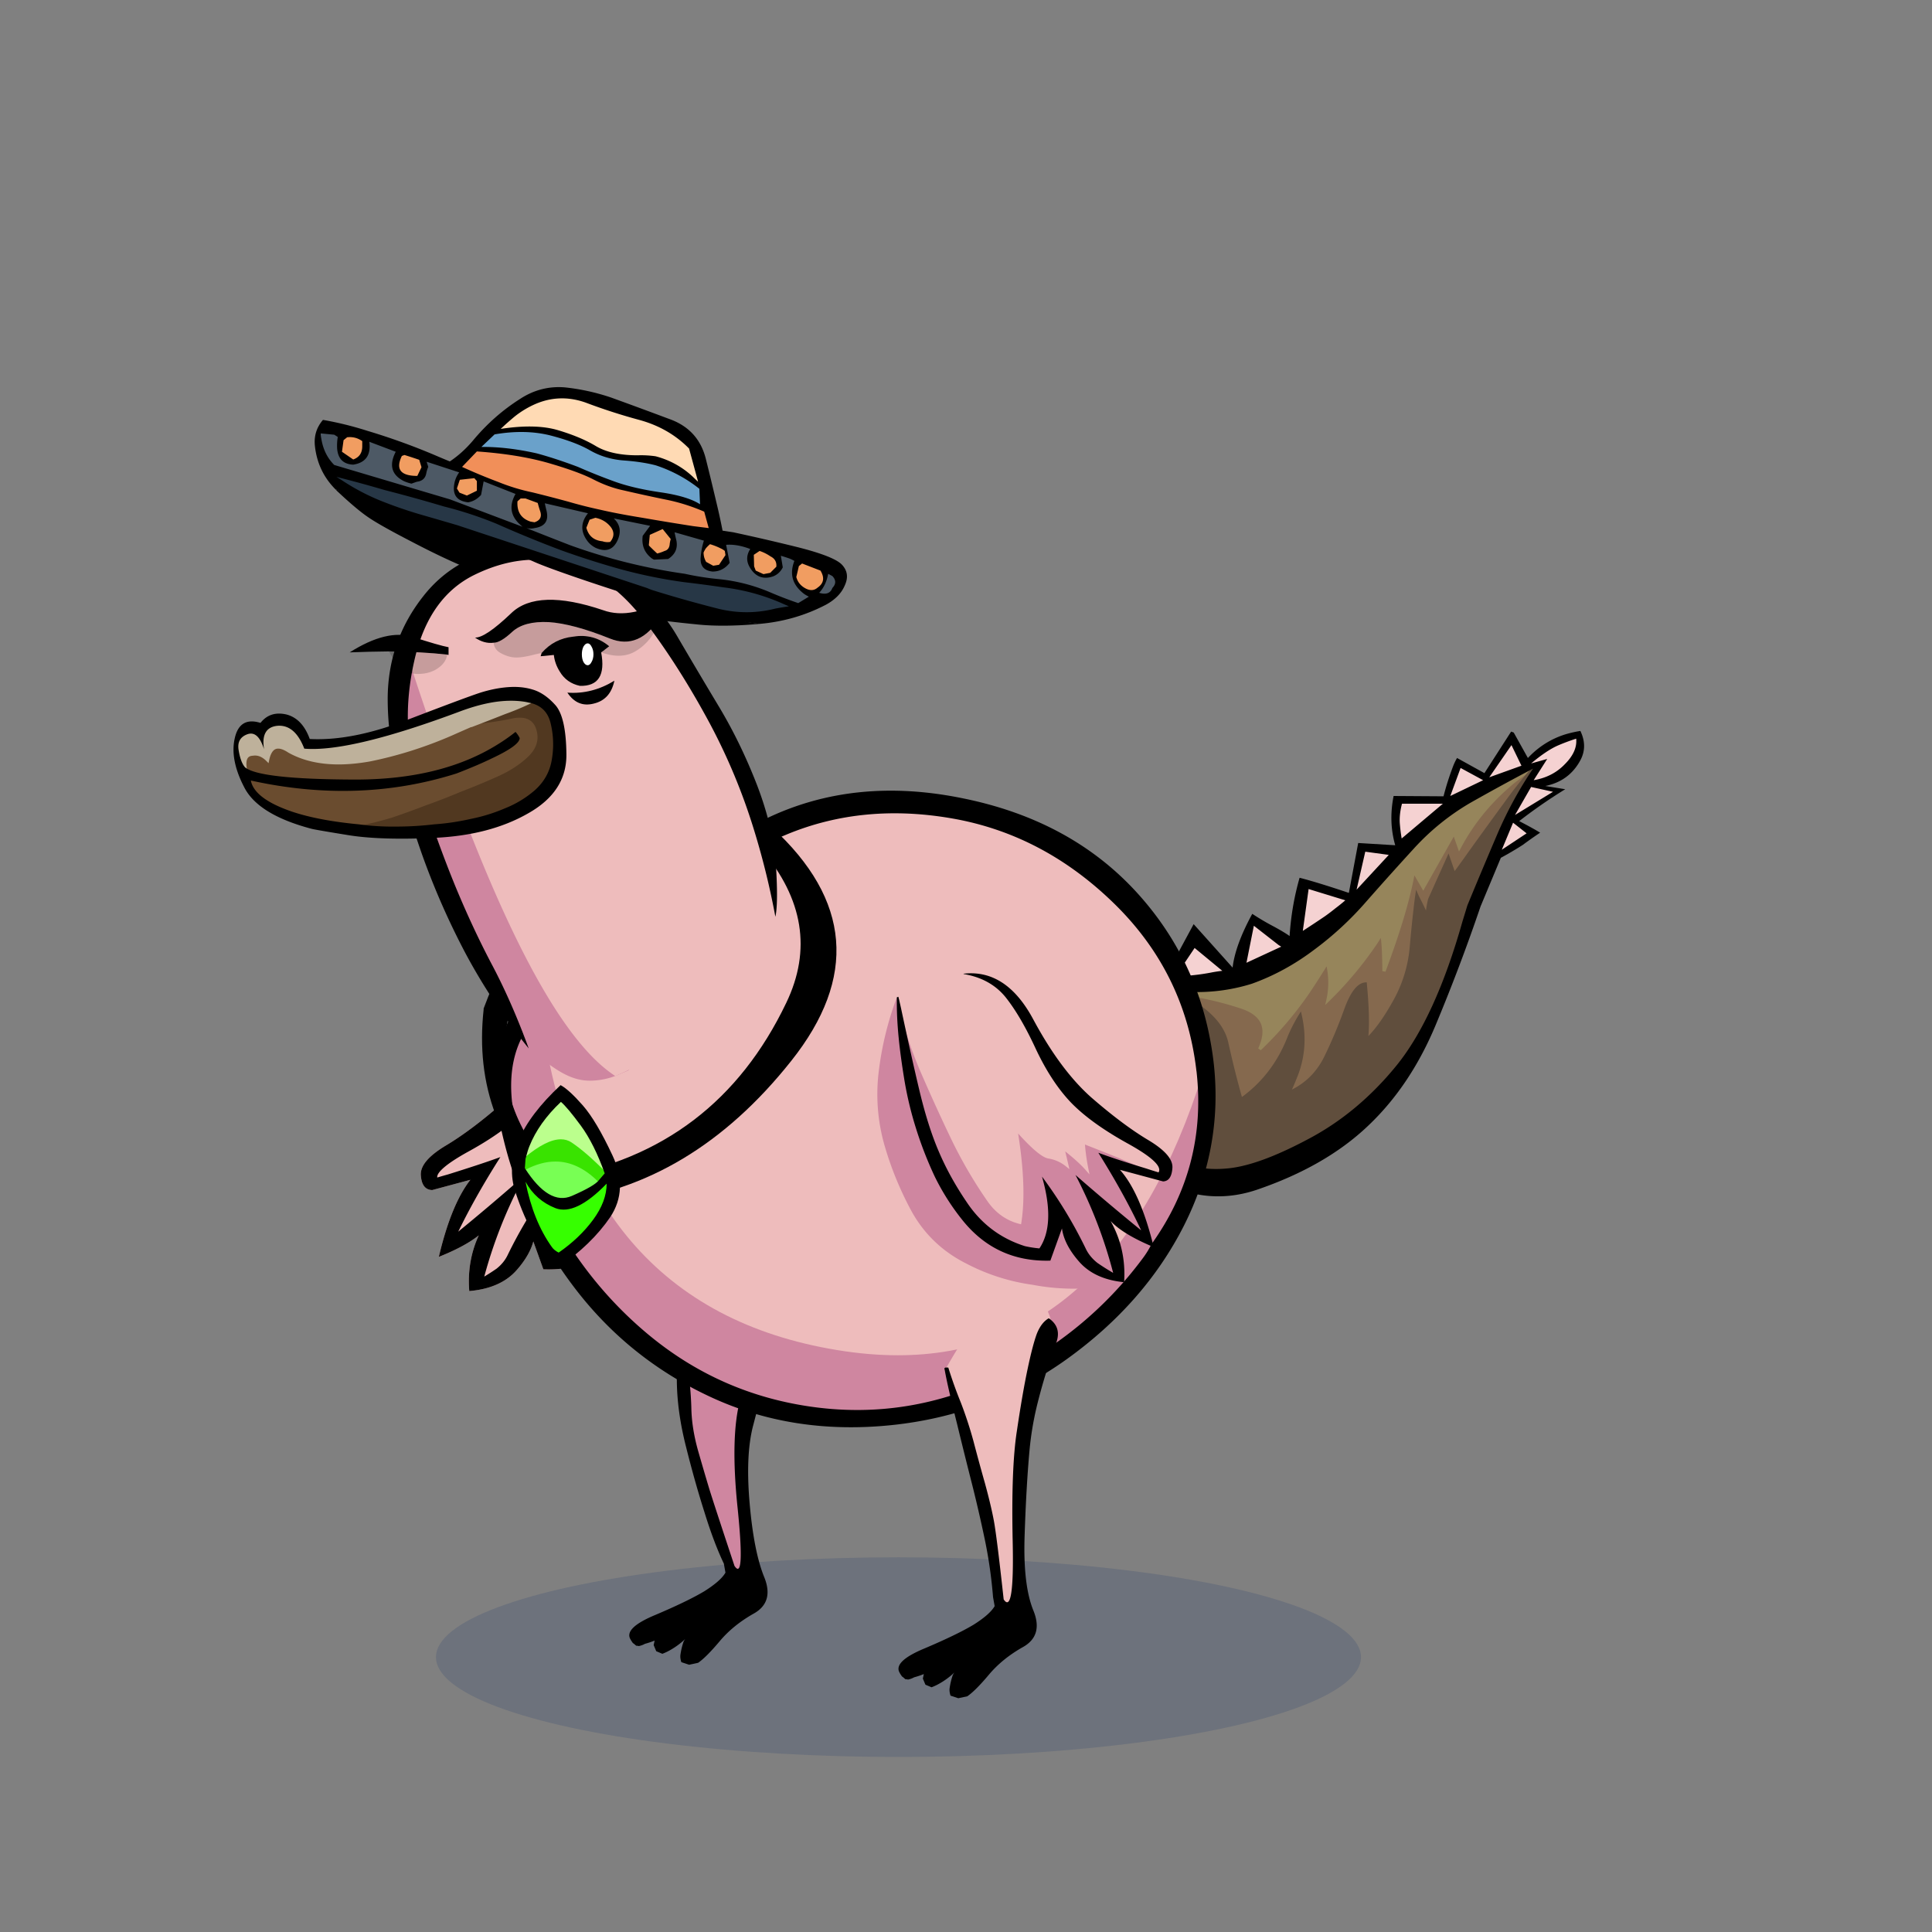 <?xml version="1.0" encoding="utf-8"?>
<svg xmlns="http://www.w3.org/2000/svg" x="0" y="0" version="1.1" viewBox="0 0 300 300" xml:space="preserve">
<rect x="0" y="0" width="300" height="300" fill="#808080" stroke="none"/>
<style type="text/css">
.color__skin{fill:#eebcbc;}
.color__skinDark{fill:#cf86a0;}
.color__skinLight{fill:#f5d2d2;}
.color__beak{fill:#fa774c;}
</style>
<ellipse cx="139.516" cy="257.319" rx="71.817" ry="15.5" opacity="0.15" fill="#002268"/>
<g id="Birb_Group">
<g id="Left_Wing">
<path d="M74.558 198.688a72.427 72.427 0 0 1 5.286-14.104 391.507 391.507 0 0 1-9.235 7.761l-.384-.301c1.679-3.579 3.792-7.418 6.284-11.419-1.702.595-3.978 1.338-6.783 2.214-.606.169-1.238.352-1.903.551l-.185.056-.101-.165a1.03 1.03 0 0 1-.105-.828c.269-1.011 1.92-2.343 5.048-4.07 3.792-2.077 6.715-4.197 8.689-6.302 2.006-2.073 3.807-4.825 5.355-8.184 1.603-3.406 3.212-6.115 4.783-8.053 1.598-2.006 3.836-3.265 6.653-3.739l.064-.012 10.328 3.681v.177l-.042.282-.063.317-.251 1.106a768.524 768.524 0 0 1-2.8 12.601c-.899 3.796-1.93 7.073-3.064 9.741-1.134 2.637-2.605 5.292-4.374 7.894-2.253 3.396-5.342 5.735-9.181 6.947-.758.174-1.527.293-2.304.36l-.147.013-.082-.123c-1.552-2.328-1.823-5.697-.811-10.028a71.418 71.418 0 0 0-5.957 10.05c-.414.862-1.043 1.632-1.869 2.286a34.923 34.923 0 0 1-2.48 1.571l-.517.298.148-.578z" class="color__skin"/>
<path d="M72.851 200.216c-.203-2.981.3-5.798 1.494-8.392-1.355 1.085-3.282 2.144-5.75 3.157l-.454.187.115-.477c1.259-5.189 2.869-9.05 4.791-11.494l-5.933 1.594c-1.085-.03-1.653-.798-1.764-2.272-.108-1.483 1.158-2.999 3.871-4.633 2.607-1.552 5.539-3.746 8.714-6.524 3.195-2.767 6.221-6.813 8.994-12.029 2.608-4.849 5.931-7.306 9.877-7.306.399 0 .812.025 1.224.075l.011.494c-2.691.454-4.826 1.652-6.346 3.561-1.547 1.908-3.134 4.582-4.719 7.95-1.571 3.407-3.403 6.207-5.446 8.317-2.007 2.141-4.972 4.293-8.81 6.396-3.687 2.036-4.648 3.169-4.806 3.761a.611.611 0 0 0-.018.265c.588-.176 1.15-.337 1.686-.486 3.181-.994 5.685-1.817 7.433-2.444l.683-.245-.387.613c-2.412 3.83-4.479 7.514-6.155 10.969a389.02 389.02 0 0 0 9.329-7.89l.386.304a72.075 72.075 0 0 0-5.675 14.562 34.155 34.155 0 0 0 1.911-1.232c.753-.597 1.335-1.308 1.717-2.103a71.437 71.437 0 0 1 6.775-11.19l.441.216c-1.317 4.722-1.204 8.344.337 10.77a16.372 16.372 0 0 0 2.067-.331c3.707-1.171 6.707-3.442 8.897-6.744 1.751-2.577 3.208-5.204 4.329-7.811 1.122-2.641 2.144-5.892 3.037-9.659.792-3.401 1.734-7.64 2.798-12.595l.251-1.103.099-.493v-.604l.549.552-.054.209a69.458 69.458 0 0 1-.854 12.53 55.451 55.451 0 0 1-1.809 7.636 59.662 59.662 0 0 1-2.962 7.632 36.801 36.801 0 0 1-4.281 6.75c-3.406 4.281-7.875 6.452-13.282 6.452-.205 0-.791-.014-.791-.014l-1.556-4.323c-.396 1.467-1.278 2.974-2.629 4.494-1.603 1.807-3.979 2.878-7.062 3.183l-.256.025-.017-.26z" class="color__skin"/>
<path d="M74.558 198.688a72.427 72.427 0 0 1 5.286-14.104 391.507 391.507 0 0 1-9.235 7.761l-.384-.301c1.679-3.579 3.792-7.418 6.284-11.419-1.702.595-3.978 1.338-6.783 2.214-.606.169-1.238.352-1.903.551l-.185.056-.101-.165a1.03 1.03 0 0 1-.105-.828c.269-1.011 1.92-2.343 5.048-4.07 3.792-2.077 6.715-4.197 8.689-6.302 2.006-2.073 3.807-4.825 5.355-8.184 1.603-3.406 3.212-6.115 4.783-8.053 1.598-2.006 3.836-3.265 6.653-3.739l.064-.012 10.328 3.681v.177l-.042.282-.063.317-.251 1.106a768.524 768.524 0 0 1-2.8 12.601c-.899 3.796-1.93 7.073-3.064 9.741-1.134 2.637-2.605 5.292-4.374 7.894-2.253 3.396-5.342 5.735-9.181 6.947-.758.174-1.527.293-2.304.36l-.147.013-.082-.123c-1.552-2.328-1.823-5.697-.811-10.028a71.418 71.418 0 0 0-5.957 10.05c-.414.862-1.043 1.632-1.869 2.286a34.923 34.923 0 0 1-2.48 1.571l-.517.298.148-.578z" class="color__skin"/>
<path d="M72.851 200.216c-.203-2.981.3-5.798 1.494-8.392-1.355 1.085-3.282 2.144-5.75 3.157l-.454.187.115-.477c1.259-5.189 2.869-9.05 4.791-11.494l-5.933 1.594c-1.085-.03-1.653-.798-1.764-2.272-.108-1.483 1.158-2.999 3.871-4.633 2.607-1.552 5.539-3.746 8.714-6.524 3.195-2.767 6.221-6.813 8.994-12.029 2.608-4.849 5.931-7.306 9.877-7.306.399 0 .812.025 1.224.075l.011.494c-2.691.454-4.826 1.652-6.346 3.561-1.547 1.908-3.134 4.582-4.719 7.95-1.571 3.407-3.403 6.207-5.446 8.317-2.007 2.141-4.972 4.293-8.81 6.396-3.687 2.036-4.648 3.169-4.806 3.761a.611.611 0 0 0-.018.265c.588-.176 1.15-.337 1.686-.486 3.181-.994 5.685-1.817 7.433-2.444l.683-.245-.387.613c-2.412 3.83-4.479 7.514-6.155 10.969a389.02 389.02 0 0 0 9.329-7.89l.386.304a72.075 72.075 0 0 0-5.675 14.562 34.155 34.155 0 0 0 1.911-1.232c.753-.597 1.335-1.308 1.717-2.103a71.437 71.437 0 0 1 6.775-11.19l.441.216c-1.317 4.722-1.204 8.344.337 10.77a16.372 16.372 0 0 0 2.067-.331c3.707-1.171 6.707-3.442 8.897-6.744 1.751-2.577 3.208-5.204 4.329-7.811 1.122-2.641 2.144-5.892 3.037-9.659.792-3.401 1.734-7.64 2.798-12.595l.251-1.103.099-.493v-.604l.549.552-.054.209a69.458 69.458 0 0 1-.854 12.53 55.451 55.451 0 0 1-1.809 7.636 59.662 59.662 0 0 1-2.962 7.632 36.801 36.801 0 0 1-4.281 6.75c-3.406 4.281-7.875 6.452-13.282 6.452-.205 0-.791-.014-.791-.014l-1.556-4.323c-.396 1.467-1.278 2.974-2.629 4.494-1.603 1.807-3.979 2.878-7.062 3.183l-.256.025-.017-.26z"/>
</g>
<g id="Leg2">
<path d="M114.554 244.102c-.421 0-.714-.36-.922-.675-2.035-6.085-3.413-10.282-3.91-11.877a409.602 409.602 0 0 1-1.752-5.959c-.71-2.466-1.086-4.831-1.12-7.032-.065-2.129-.249-4.107-.543-5.876a47.647 47.647 0 0 0-1.334-5.383.498.498 0 0 1 .105-.48c4.169-4.68 9.383-7.227 15.494-7.567h.001c.248 0 .444.147.507.358a.5.5 0 0 1-.233.576 1.752 1.752 0 0 0-.782.901c-.688 1.802-1.354 4.001-1.979 6.532a863.927 863.927 0 0 1-2.603 9.613c-1.079 3.788-1.225 9.512-.436 17.015.773 7.623.474 9.125.034 9.612a.706.706 0 0 1-.527.242z" class="color__skinDark"/>
<path d="M106.8 212.6a47.974 47.974 0 0 0-1.35-5.45H105l-.15.1c0 .1.033.517.1 1.25s.117 2.717.15 5.95c.033 3.233.517 6.667 1.45 10.3.9 3.6 1.85 6.967 2.85 10.1.967 3.133 1.967 5.783 3 7.95l.25 1.4c-.5.867-1.6 1.833-3.3 2.9-1.733 1.033-4.25 2.25-7.55 3.65-3.3 1.367-4.6 2.633-3.9 3.8.067.133.15.267.25.4a.66.66 0 0 0 .3.3c.1.1.217.2.35.3.133 0 .267.017.4.05.333-.067.65-.183.95-.35.5-.133 1-.3 1.5-.5l-.15.7.4.95.95.4c.267-.1.533-.217.8-.35a11.692 11.692 0 0 0 2.75-1.95c-.1.133-.183.267-.25.4-.233.667-.4 1.367-.5 2.1-.033.333.017.7.15 1.1l1.2.4 1.4-.3c.833-.567 1.95-1.683 3.35-3.35 1.4-1.667 3.167-3.1 5.3-4.3s2.667-3.1 1.6-5.7c-1.067-2.633-1.817-6.45-2.25-11.45s-.25-9.017.55-12.05c.8-3.067 1.583-6.017 2.35-8.85.733-2.867 1.7-5.917 2.9-9.15.6-1.633.217-2.917-1.15-3.85-.167.067-.317.15-.45.25-.467.267-.8.65-1 1.15-.7 1.833-1.367 4.033-2 6.6a872.81 872.81 0 0 1-2.6 9.6c-1.1 3.867-1.25 9.6-.45 17.2.767 7.567.6 10.517-.5 8.85-2.1-6.333-3.383-10.25-3.85-11.75-.467-1.533-1.05-3.517-1.75-5.95s-1.067-4.733-1.1-6.9c-.067-2.166-.25-4.15-.55-5.95z"/>
</g>
<g id="Body_Group">
<g id="Tail">
<g id="Tail_Inner">
<path d="M192.46 170.818a155.181 155.181 0 0 1-2.204-8.764c-.635-2.997-3.38-5.613-8.159-7.777l.133-.476c3.665.434 7.215 1.211 10.549 2.311 1.78.57 2.942 1.447 3.452 2.604.396.899.401 1.974.017 3.204a56.038 56.038 0 0 0 6.747-8.111c.996-1.495 1.97-3.023 2.892-4.54l.312-.511.145.581c.439 1.755.524 3.507.255 5.216a56.718 56.718 0 0 0 6.696-8.096c.37-.537.701-1.083.985-1.625l.25-.475.203.497c.218.533.351 2.043.4 4.599 2.119-5.791 3.505-10.595 4.121-14.295l.115-.688 1.63 2.824 4.856-8.601.795 2.287a33.208 33.208 0 0 1 7.186-8.919c1.171-1.071 2.549-2.058 4.092-2.93l.313.381a77.82 77.82 0 0 0-4.236 5.383 901.037 901.037 0 0 0-5.55 7.65c-.8 1.133-1.617 2.268-2.452 3.402l-.282.383-.849-2.454-2.643 5.875c-.225.949-.357 1.856-.378 2.654l-.48.09c-.34-.809-.75-1.684-1.223-2.605a202.022 202.022 0 0 0-.747 7.23 21.123 21.123 0 0 1-2.682 8.601c-1.499 2.687-2.979 4.71-4.398 6.012l-.518.475.102-.695c.262-1.797.22-4.628-.127-8.417-.881.262-1.734 1.501-2.542 3.69a71.722 71.722 0 0 1-3.16 7.522c-1.288 2.61-3.265 4.501-5.876 5.62l-.611.263.287-.601c.361-.753.695-1.521.993-2.282 1.196-2.822 1.504-5.822.918-8.932a23.461 23.461 0 0 0-1.454 2.966c-1.576 3.992-4.096 7.227-7.487 9.61l-.288.203-.098-.339z" fill="#85694E"/>
<path d="M195.372 162.796c.715-1.556.85-2.86.401-3.878-.45-1.021-1.51-1.805-3.149-2.33-3.305-1.09-6.821-1.86-10.453-2.29l.017-.498c.637-.033 1.291-.05 1.963-.05.583.032 1.147.049 1.71.049 2.889 0 5.736-.434 8.466-1.287 3.383-1.216 6.624-2.987 9.622-5.261a50.32 50.32 0 0 0 8.014-7.415 559.123 559.123 0 0 1 7.453-8.305 37.687 37.687 0 0 1 8.708-7.046 350.942 350.942 0 0 1 9.811-5.356l.239.439c-1.51.854-2.856 1.818-4.004 2.867-3.033 2.67-5.504 5.792-7.349 9.282l-.269.508-.807-2.32-4.743 8.399-1.375-2.384c-.723 3.907-2.231 8.938-4.492 14.967l-.484-.086c-.024-2.911-.129-4.409-.244-5.165-.215.37-.449.74-.7 1.104a57.264 57.264 0 0 1-7.331 8.737l-.603.588.184-.821c.38-1.693.392-3.436.036-5.189a131.31 131.31 0 0 1-2.584 4.033 56.361 56.361 0 0 1-7.636 8.992l-.401-.284z" fill="#96855B"/>
<path d="M188.827 181.77c-2.597 0-4.952-.59-7-1.752-2.465-1.407-3.869-4.621-4.177-9.552-.401-5.96 1.059-11.529 4.341-16.553l.117-.18.195.089c4.932 2.233 7.771 4.967 8.44 8.126.656 2.948 1.362 5.77 2.1 8.392 3.165-2.306 5.527-5.394 7.023-9.182a24.144 24.144 0 0 1 1.82-3.59l.322-.521.135.598c.774 3.436.501 6.751-.814 9.853a34.461 34.461 0 0 1-.715 1.688c2.196-1.094 3.88-2.806 5.01-5.096a71.377 71.377 0 0 0 3.14-7.473c.97-2.629 2.02-3.958 3.213-4.066l.248-.022.023.248c.329 3.501.407 6.221.232 8.103 1.228-1.264 2.503-3.077 3.8-5.401a20.621 20.621 0 0 0 2.62-8.399c.248-2.847.518-5.424.801-7.659l.187-1.269.463 1.05.07.134c.371.71.707 1.396 1.004 2.047.068-.561.179-1.16.331-1.791l3.174-7.068.949 2.744a217.349 217.349 0 0 0 2.166-3.012 920.532 920.532 0 0 1 5.553-7.654 78.89 78.89 0 0 1 4.262-5.416l.396.303a61.561 61.561 0 0 0-5.576 10.258 967.401 967.401 0 0 0-4.6 10.947c-.236.789-.486 1.606-.743 2.429-2.811 9.963-6.275 17.529-10.294 22.483-4.022 4.947-8.708 8.838-13.928 11.564-5.193 2.757-9.465 4.28-12.696 4.527a17.6 17.6 0 0 1-1.592.073z" fill="#604E3D"/>
<path d="m185.446 146.832 4.965 4.098-.582.068c-.561.066-1.105.149-1.633.248a33.144 33.144 0 0 1-5.641.604l-.481.011 3.372-5.029zm9.088-3.528 4.169 3.249.771.48-6.267 2.901 1.327-6.63zm8.459-5.579 6.412 1.969-.341.295c-.503.436-1.029.86-1.565 1.261-.525.428-1.085.852-1.654 1.254a198.26 198.26 0 0 1-3.409 2.256l-.458.296 1.015-7.331zm8.815-5.754 4.353.596-5.962 6.439 1.609-7.035zm23.038-4.621 2.631 2.067-4.823 3.195 2.192-5.262zm-17.442 2.894a26.417 26.417 0 0 1-.304-2.524c-.04-.937.081-1.938.358-2.983l.049-.186h7.226l-7.254 6.122-.075-.429zm17.629-3.819 2.592-4.509 4.187.923-6.432 3.923-.347-.337zm-8.368-7.532 4.022 2.183 4.051-5.871 1.857 3.836-5.806 2.09.059.032-6.096 2.929 1.913-5.199zm13.023-.626-1.871.523-.229-.432c1.68-1.41 3.147-2.382 4.365-2.889a32.31 32.31 0 0 1 2.72-1.007l.294-.095.031.308c.14 1.408-.474 2.804-1.822 4.151-1.293 1.361-2.972 2.227-4.984 2.57l-.556.094 2.052-3.223z" class="color__skinLight"/>
<path d="m230.5 120.05-4.25-2.35a8.7 8.7 0 0 0-.6 1.25c-.6 1.567-1.1 3.133-1.5 4.7l-7.75-.05c-.533 2.667-.45 5.217.25 7.65l-5.75-.35-1.45 7.75c-3.215-1.083-5.765-1.867-7.65-2.35a42.378 42.378 0 0 0-1.55 9.05c-.502-.367-1.302-.85-2.4-1.45a39.135 39.135 0 0 1-3.4-2c-1.77 3.256-2.787 6.04-3.05 8.35l-6.05-6.75-4.4 8.15c-3.767 3.5-6.067 7.8-6.9 12.9-.8 4.9-.017 9.567 2.35 14 1.667 3.167 4.1 5.283 7.3 6.35 3.767 1.2 7.583 1.15 11.45-.15 7.135-2.434 12.901-5.751 17.3-9.95 4.4-4.165 7.916-9.432 10.55-15.8a287.676 287.676 0 0 0 6.9-18.25l3.15-7.55a51.113 51.113 0 0 0 3.4-2 65.848 65.848 0 0 1 2.7-1.9c-.632-.401-1.715-1.001-3.25-1.8a79.184 79.184 0 0 1 7.15-4.95l-3.1-.5c2.467-.5 4.283-1.833 5.45-4 .767-1.433.767-2.95 0-4.55-.833.133-1.633.317-2.4.55-2.2.7-4.117 1.917-5.75 3.65l-2.2-3.95-.4-.15-4.15 6.45m-3.7-.8 3.5 1.9-5.1 2.45 1.6-4.35m11.35 1.9 2.1-3.3-2.5.7c1.667-1.4 3.1-2.35 4.3-2.85.867-.367 1.767-.7 2.7-1 .133 1.335-.451 2.652-1.75 3.95-1.266 1.332-2.883 2.165-4.85 2.5m-3.45-5.45 1.55 3.2-5 1.8 3.45-5m3.05 6.5 3.4.75-5.9 3.6 2.5-4.35m-20.4 5.5c-.039-.905.078-1.872.35-2.9h6.35l-6.4 5.4a26.094 26.094 0 0 1-.3-2.5m-14.15 10.35 5.7 1.75c-.5.433-1.017.85-1.55 1.25-.533.433-1.083.85-1.65 1.25a195.421 195.421 0 0 1-3.4 2.25l.9-6.5m7.45.1 1.35-5.9 3.65.5-5 5.4m26.4-8.75-3.85 2.55 1.75-4.2 2.1 1.65m-42.35 14.35 3.85 3 .4.25-5.4 2.5 1.15-5.75m-4.9 7c-.567.067-1.117.15-1.65.25a32.844 32.844 0 0 1-5.6.6l2.95-4.4 4.3 3.55m14.3-3.3a50.198 50.198 0 0 0 8.05-7.45 557.178 557.178 0 0 1 7.45-8.3 37.249 37.249 0 0 1 8.65-7c3.233-1.833 6.5-3.617 9.8-5.35a61.634 61.634 0 0 0-5.6 10.3 967.455 967.455 0 0 0-4.6 10.95c-.244.811-.494 1.628-.75 2.45-2.818 9.983-6.235 17.45-10.25 22.4-4.02 4.943-8.636 8.776-13.85 11.5-5.187 2.754-9.387 4.254-12.6 4.5-3.208.276-6.025-.274-8.45-1.65-2.397-1.37-3.747-4.486-4.05-9.35-.4-5.933 1.033-11.4 4.3-16.4.633-.033 1.283-.05 1.95-.05 3.533.2 6.95-.217 10.25-1.25 3.433-1.233 6.667-3 9.7-5.3z"/>
</g>
</g>
<g id="Body">
<path d="M133.105 219.945c-2.236 0-4.519-.152-6.787-.453-9.945-1.319-18.882-5.264-26.563-11.726-7.652-6.438-13.649-14.672-17.826-24.474-4.247-9.966-4.68-17.891-1.288-23.556.939-1.577 2.096-3.201 3.438-4.823l1.508-1.825.256 2.354c3.303 30.361 18.264 47.932 44.467 52.222 3.14.519 6.203.781 9.104.781h.004c21.288-.002 36.572-14.248 45.427-42.345l1.948.19c1.112 10.018-1.288 19.246-7.136 27.429-.417.824-.909 1.61-1.462 2.337-5.898 7.92-13.592 14.212-22.86 18.694-7.181 3.448-14.659 5.195-22.23 5.195.001 0 .001 0 0 0z" class="color__skinDark"/>
<path d="M139.419 210.445c-3.012 0-6.186-.271-9.432-.808-27.198-4.453-42.719-22.614-46.131-53.979l-.046-.422.271-.326c3.374-4.056 8.093-8.318 14.027-12.667 7.625-5.652 15.569-10.217 23.606-13.566 5.396-2.249 11.183-3.389 17.2-3.389 3.061 0 6.245.295 9.463.877 9.491 1.729 18.044 6.278 25.422 13.52 7.366 7.23 11.721 16.06 12.943 26.245.013.108.082.543.082.543l-.071.228c-9.147 29.025-25.074 43.744-47.334 43.744-.001 0 .001 0 0 0z" class="color__skin"/>
<path d="M188.05 162.2c-1.567-9.1-5.467-17.033-11.7-23.8-6.833-7.4-15.8-12.217-26.9-14.45-11.1-2.267-21.183-1.25-30.25 3.05-2.7 2.033-6.117 4.333-10.25 6.9a271.82 271.82 0 0 0-21.85 14.95c-8.4 6.267-11.583 14.65-9.55 25.15 1.867 9.567 5.75 18.217 11.65 25.95 5.633 7.4 12.7 13.067 21.2 17s17.817 5.383 27.95 4.35c10.1-1.033 19.2-4.45 27.3-10.25 8.067-5.8 14.133-12.717 18.2-20.75 4.005-7.95 5.555-16.25 4.65-24.9a49.781 49.781 0 0 0-.45-3.2m-2.3 3.85c.015.126.032.243.05.35 1.093 9.836-1.24 18.77-7 26.8-.4.8-.867 1.55-1.4 2.25-5.833 7.833-13.333 13.967-22.5 18.4-9.167 4.4-18.65 5.95-28.45 4.65-9.8-1.3-18.483-5.133-26.05-11.5s-13.417-14.4-17.55-24.1c-4.133-9.7-4.583-17.25-1.35-22.65.918-1.542 2.034-3.109 3.35-4.7 3.337-4.012 7.954-8.179 13.85-12.5 7.6-5.633 15.4-10.117 23.4-13.45 8-3.333 16.7-4.15 26.1-2.45 9.333 1.7 17.633 6.117 24.9 13.25 7.233 7.1 11.45 15.65 12.65 25.65z"/>
</g>
<g id="Neck">
<path d="M75.1 156.6v.15c-1.3 11.833 2.467 21.783 11.3 29.85 14.033-1.631 26.183-8.914 36.45-21.85 10.293-12.932 9.293-25.032-3-36.3-22.24-1.804-37.157 7.579-44.75 28.15m45.1-24.45-1.75-.2v-.05c.591.073 1.174.157 1.75.25m-1.95-.25c6.493 7.681 7.776 15.615 3.85 23.8-7.3 15.267-19.2 24.317-35.7 27.15l-2.9-3.9c-4.833-6.533-6.283-13.85-4.35-21.95 6.461-18.995 19.495-27.362 39.1-25.1z"/>
<path d="M86.638 194.724c-.501-.251-.885-.563-1.143-.931-1.944-2.715-3.338-6.162-4.141-10.245l.464-.169c1.033 1.872 2.555 3.214 4.522 3.988a3.23 3.23 0 0 0 1.174.215c1.771 0 3.959-1.331 6.505-3.956l.43-.443v.617c0 1.878-.723 3.812-2.149 5.748-1.409 1.913-3.229 3.648-5.409 5.157l-.122.085-.131-.066z" fill="#36FF00"/>
<path d="M93.722 182.375c-2.012-2.045-3.782-3.581-5.26-4.567a2.392 2.392 0 0 0-1.364-.398c-1.356 0-3.152.919-5.338 2.732l-.596.495.194-.75c.24-.924.44-1.572.612-1.983.973-2.451 2.643-4.804 4.959-6.985l.163-.153.171.145c.687.584 1.714 1.808 3.139 3.742 1.375 1.878 2.631 4.389 3.734 7.464l-.414.258z" fill="#BBFF8D"/>
<path d="M87.304 186.274c-1.975 0-3.999-1.595-6.014-4.739l-.147-.229.242-.127c1.669-.874 3.307-1.317 4.869-1.317 2.442 0 4.772 1.081 6.923 3.212l.152.15-.125.174c-.465.643-1.872 1.471-4.303 2.532a4.002 4.002 0 0 1-1.597.344z" fill="#78FF54"/>
<path d="M92.824 183.428c-2.055-2.035-4.266-3.067-6.572-3.067-1.48 0-3.04.425-4.636 1.261l-.396.207.138-2.003.083-.068c2.31-1.916 4.16-2.848 5.657-2.848.613 0 1.166.162 1.642.483 1.506 1.004 3.303 2.562 5.338 4.631l.161.164-1.224 1.43-.191-.19z" fill="#39E300"/>
<path d="M94.75 189c1.9-2.867 2.017-6.067.35-9.6-1.667-3.567-3.2-6.15-4.6-7.75-1.433-1.633-2.583-2.683-3.45-3.15-6.4 5.967-8.733 11.517-7 16.65 1.7 5.133 3.917 9.017 6.65 11.65 3.433-2.367 6.117-4.967 8.05-7.8m-.85-6.8-.9 1.05c-.433.6-1.833 1.417-4.2 2.45-2.367 1.033-4.8-.4-7.3-4.3l.1-1.45c.233-.9.433-1.55.6-1.95.967-2.433 2.6-4.733 4.9-6.9.667.567 1.7 1.8 3.1 3.7 1.367 1.867 2.6 4.333 3.7 7.4m.3 1.6c0 1.833-.7 3.7-2.1 5.6-1.4 1.9-3.183 3.6-5.35 5.1-.467-.233-.817-.517-1.05-.85-1.933-2.7-3.3-6.083-4.1-10.15 1.067 1.933 2.617 3.3 4.65 4.1 2.067.8 4.717-.467 7.95-3.8z"/>
</g>
<g id="Head_Group">
<g id="Head_Group_Inner">
<g class="Crown">
<path d="M57.3 80.4c1.235.833 3.435 2.066 6.6 3.7 3.174 1.666 6.008 3.016 8.5 4.05a51.715 51.715 0 0 0 7.65 2.6c2.638.698 5.955 1.665 9.95 2.9 4 1.232 7.367 2.015 10.1 2.35 2.735.378 5.418.694 8.05.95 2.63.289 5.813.272 9.55-.05.064-.005.126-.014.19-.02-4.384-.601-7.529-1.994-10.723-2.714-3.667-.826-20.222-6.174-23.889-7.848-3.667-1.674-21-6.993-25.444-8.915-1.972-.853-4.27-.795-5.787-1.463.118.12.229.243.353.359 2.061 1.934 3.694 3.301 4.9 4.101z"/>
</g>
<g id="Head">
<path d="M91.577 167.806c-3.228 0-5.784-2.026-9.261-4.832l-.216-.174-.095-.261c-1.71-4.67-4.42-8.33-6.39-12.073-2.039-3.844-4.004-8.045-5.839-12.483-1.834-4.469-3.761-9.792-5.727-15.822-2.014-6.178-2.258-12.782-.726-19.628l.124-.552 1.792-.597.312.957c11.58 35.531 21.899 56.657 30.672 62.791l1.471 1.028-1.648.71a11.267 11.267 0 0 1-4.469.936z" class="color__skinDark"/>
<path d="M95.077 166.77c-9.184-6.421-19.365-26.985-31.115-62.853l-1.014.338.375-1.718c.05-.227.102-.452.156-.674 1.591-6.617 4.918-11.182 9.889-13.564 3.281-1.584 6.569-2.388 9.769-2.388 1.698 0 3.405.227 5.072.674 4.767 1.288 9.053 4.421 12.74 9.314 3.58 4.717 7.006 10.111 10.183 16.028a94.396 94.396 0 0 1 6.824 16.377c1.438 4.649 1.547 9.158 2.383 13.709l.062.337-.158.304c-5.774 11.138-13.219 19.388-24.19 24.211l-.515.227-.461-.322z" class="color__skin"/>
<path d="M65.75 92.55c-3.667 4.633-5.517 9.933-5.55 15.9 0 3.933.5 7.817 1.5 11.65a155.58 155.58 0 0 0 3.95 12.9 116.797 116.797 0 0 0 6.75 15.25c2.767 5.133 6 9.983 9.7 14.55-1.733-4.733-3.6-9-5.6-12.8-2.033-3.833-3.967-7.967-5.8-12.4-1.833-4.467-3.733-9.717-5.7-15.75-1.967-6.033-2.2-12.4-.7-19.1.048-.219.098-.436.15-.65 1.526-6.343 4.642-10.643 9.35-12.9 4.833-2.333 9.55-2.883 14.15-1.65 4.567 1.233 8.633 4.217 12.2 8.95 3.567 4.7 6.933 10 10.1 15.9a92.842 92.842 0 0 1 6.75 16.2 119.834 119.834 0 0 1 3.4 13.75c.3-1.3.333-3.917.1-7.85-.267-3.967-1.25-8.167-2.95-12.6-1.733-4.467-3.75-8.6-6.05-12.4a1072.86 1072.86 0 0 1-6.4-10.8c-1.967-3.367-4.967-6.683-9-9.95-4.033-3.3-9.217-4.617-15.55-3.95-6.333.667-11.267 3.25-14.8 7.75z"/>
</g>
<g class="Crown">
<path d="M126.001 91.877c-.337 0-.697-.104-1.071-.307-.792-.432-1.305-1.074-1.522-1.907l-.016-.06.434-1.844.68-.544 3.063 1.183.044.073c.74 1.214.559 2.247-.522 2.986-.309.273-.684.42-1.09.42zm-8.848-3.091-.287-.745-.071-2.021 1.118-.745.116.039c.62.207 1.213.504 1.762.881.725.359 1.083.998 1.007 1.829l-.008.09-1.068 1.069-1.205.229-1.364-.626zm-7.685-1.35-.035-.062a3.44 3.44 0 0 1-.323-.756 3.339 3.339 0 0 1-.11-.818v-.051l.021-.047c.105-.246.23-.479.372-.69.224-.264.452-.492.695-.701l.103-.088.13.039c.578.17 1.147.394 1.691.666.242.103.481.25.698.432l.073.061.129.84-1.114 1.671-1.092.182-1.238-.678zm-7.587-1.301a36.411 36.411 0 0 1-1.158-1.107 1.01 1.01 0 0 1-.197-.266l-.031-.064.17-1.816 2.309-1.039 1.453 1.801-.036.125a5.088 5.088 0 0 0-.143.667c-.047.913-.561 1.244-.983 1.356a6.533 6.533 0 0 1-1.154.401l-.13.033-.1-.091zm-7.553-1.701c-.302 0-.593-.05-.864-.148-1.381-.13-2.295-.899-2.656-2.271l-.021-.08.574-1.435 1.073-.358.065.013c1.055.211 1.912.73 2.547 1.541.636.861.599 1.763-.104 2.613l-.061.073-.094.015c-.156.025-.31.037-.459.037zm-11.969-3.187c-1.618-.512-2.366-1.657-2.258-3.412l.006-.102.647-.583h.846l2.11.761.032.128c.099.394.213.788.345 1.181.188.509.197.955.023 1.318-.172.359-.52.628-1.031.799l-.059.02-.661-.11zm-11.178-4.544-.505-.82.537-1.613 2.538-.282.549.618v1.752l-1.789.866-1.33-.521zM64.8 74.15c-1.487 0-2.413-.324-2.831-.991-.37-.59-.301-1.42.206-2.468l.043-.09.573-.215.081.024c.77.234 1.54.485 2.31.753l.12.042.416 1.365-.761 1.58H64.8zm-11.969-3.881.285-2.05.683-.559.073-.009c.154-.018.306-.026.455-.026a3.5 3.5 0 0 1 2.069.671l.104.075v.929c0 1.146-.527 1.915-1.566 2.286l-.12.043-1.983-1.36z" fill="#F19D61"/>
<path d="M107.619 81.949a425.464 425.464 0 0 1-7.912-1.302c-2.622-.424-4.832-.846-6.564-1.253a69.994 69.994 0 0 1-4.963-1.253 225.957 225.957 0 0 0-5.59-1.447 31.025 31.025 0 0 1-5.284-1.611 89.003 89.003 0 0 1-5.66-2.354l-.321-.146 2.625-2.738.117.008c4.191.293 7.892.885 11 1.759 3.138.905 5.525 1.769 7.095 2.568 1.574.818 3.167 1.399 4.738 1.728 2.291.531 4.526 1.019 6.648 1.45a30.053 30.053 0 0 1 5.899 1.866l.11.047.83 3.026-2.768-.348z" fill="#F18F59"/>
<path d="M123.87 93.887a60.812 60.812 0 0 1-4.318-1.657 27.025 27.025 0 0 0-8.224-2.081 43.816 43.816 0 0 1-5.031-.805 89.687 89.687 0 0 1-17.881-4.459 942.88 942.88 0 0 1-6.757-2.652l.148-.476c.197.045.393.069.582.069.187 0 .373-.023.552-.068.765-.11 1.275-.365 1.541-.76.265-.395.308-.962.127-1.687a22.374 22.374 0 0 1-.252-1.112l-.076-.38 7.465 1.728-.25.311c-1.031 1.282-1.093 2.542-.189 3.851.311.466.734.842 1.261 1.121.479.216.928.329 1.319.329.844 0 1.46-.523 1.881-1.599.43-1.136.222-2.078-.637-2.875l-.653-.605 6.908 1.406-1.346 1.813c-.167 1.354.262 2.402 1.313 3.205.066.044.153.094.252.146l2.065-.094c1.001-.671 1.357-1.553 1.087-2.696a17.585 17.585 0 0 1-.253-1.163l-.071-.395 5.184 1.481-.079.246c-.259.81-.424 1.665-.489 2.542-.09 1.199.427 1.813 1.625 1.933.935-.001 1.715-.383 2.357-1.167l-.582-2.961.279-.022a6.57 6.57 0 0 1 .529-.021c1.017 0 2.137.231 3.33.687l.288.11-.167.259c-.551.856-.581 1.687-.093 2.541.596 1.032 1.339 1.534 2.272 1.534.333 0 .697-.066 1.08-.197.578-.231 1.014-.627 1.32-1.204l-.351-2.109.38.109c.472.135.944.287 1.415.455.256.109.499.23.74.368l.187.107-.078.201c-.761 1.966-.282 3.556 1.466 4.859.182.12.406.249.663.376l.405.203-2.137 1.295-.107-.04zm4.141-1.45a3.08 3.08 0 0 1-.883-.148l-.385-.117.276-.293c.671-.714 1.121-1.665 1.336-2.824l.063-.337.952.513c.73.752.743 1.498.098 2.204-.259.656-.761 1.002-1.457 1.002zM69.812 77.784l-18.043-5.362-.045-.045c-1.1-1.1-1.796-2.509-2.07-4.187a4.128 4.128 0 0 1-.104-.89v-.275l2.43.231.048.029c.17.102.356.221.561.356l.135.089-.027.16c-.097.581-.129 1.167-.097 1.745.122 1.461.862 2.204 2.261 2.264 1.74-.274 2.489-1.344 2.241-3.268l-.053-.414 4.752 1.796-.129.25c-.522 1.012-.671 1.885-.443 2.595.208.645.741 1.189 1.584 1.618.319.145.682.268 1.07.362.248-.092.511-.185.787-.277.775-.098 1.167-.461 1.283-1.153.064-.325.158-.633.28-.923l-.367-1.174 5.834 1.906-.198.277a4.186 4.186 0 0 0-.661 1.416c-.204.894-.141 1.585.19 2.049.311.437.88.703 1.694.792.617-.117 1.224-.46 1.74-1.018l.443-2.327 5.498 2.166-.141.25c-.977 1.732-.748 3.201.699 4.491.103.102.21.194.333.286l-.238.434-11.247-4.249z" fill="#4D5965"/>
<path d="M115.936 95.313c-1.438 0-2.899-.175-4.344-.52a192.465 192.465 0 0 1-10.466-2.954 18.084 18.084 0 0 1-.774-.309l-29.43-9.743c-1.925-.563-3.874-1.13-5.841-1.697a69.435 69.435 0 0 1-6.073-2.108 34.425 34.425 0 0 1-6.095-3.224l-.795-.497.194-.454c2.487.63 5.013 1.32 7.509 2.053a245.17 245.17 0 0 1 9.201 2.55c2.79.697 5.56 1.61 8.224 2.709a186.228 186.228 0 0 0 9.993 4.097 131.894 131.894 0 0 0 8.879 2.843 76.991 76.991 0 0 0 10.167 2.093c1.994.232 4.032.502 6.053.8 3.336.4 6.558 1.299 9.567 2.67l1.514.649-.882.126c-.696.1-1.392.215-2.088.348a18.374 18.374 0 0 1-4.513.568s.001 0 0 0z" fill="#273746"/>
<path d="M108.234 74.987c-.304-.27-.591-.54-.861-.81a13.18 13.18 0 0 0-5.636-3.085 15.77 15.77 0 0 0-2.728-.142c-2.775-.002-5.005-.502-6.638-1.486-1.54-.92-3.489-1.736-5.793-2.425-1.25-.373-2.721-.561-4.37-.561-1.337 0-2.824.124-4.42.369l-.787.121.576-.549a41.83 41.83 0 0 1 2.213-1.962 14.746 14.746 0 0 1 3.208-1.936c1.397-.607 2.833-.914 4.271-.914 1.219 0 2.468.221 3.713.657a90.918 90.918 0 0 0 8.333 2.695c3.096.841 5.741 2.36 7.863 4.516l.046.046 1.637 6.024-.627-.558z" fill="#FFDAB4"/>
<path d="M108.564 78.51c-1.237-.802-3.255-1.412-6-1.812-2.802-.408-5.207-.967-7.148-1.663a91.593 91.593 0 0 1-5.766-2.306c-2.27-.855-4.415-1.559-6.365-2.088-2.932-.658-5.71-.993-8.248-.993l-.919.008 2.565-2.439.075-.013a24.83 24.83 0 0 1 4.182-.374c1.58 0 3.102.177 4.521.527 2.647.682 4.771 1.481 6.315 2.376 1.522.865 3.236 1.376 5.094 1.517 1.906.138 3.586.393 4.994.757a22.038 22.038 0 0 1 6.892 3.696l.09.071.125 2.998-.407-.262z" fill="#6AA1CA"/>
<path d="M89.75 72.5a90.611 90.611 0 0 0 5.75 2.3c1.936.693 4.303 1.244 7.1 1.65 2.794.408 4.827 1.025 6.1 1.85l-.1-2.4a21.68 21.68 0 0 0-6.8-3.65c-1.399-.363-3.049-.613-4.95-.75-1.903-.144-3.637-.661-5.2-1.55-1.533-.888-3.616-1.672-6.25-2.35-2.594-.639-5.46-.689-8.6-.15l-2.05 1.95c2.649-.026 5.516.308 8.6 1 1.967.533 4.1 1.233 6.4 2.1zm11.15 12.35c.367.367.75.733 1.15 1.1.4-.1.783-.233 1.15-.4.5-.133.767-.517.8-1.15.033-.233.083-.467.15-.7l-1.25-1.55-2 .9-.15 1.6a.752.752 0 0 0 .15.2z" fill="none"/>
<path d="M86.65 66.8c2.336.698 4.286 1.515 5.85 2.45 1.601.964 3.767 1.448 6.5 1.45.933-.033 1.867.017 2.8.15a13.38 13.38 0 0 1 5.75 3.15c.267.267.55.533.85.8l-1.4-5.15c-2.1-2.133-4.683-3.617-7.75-4.45a90.487 90.487 0 0 1-8.35-2.7c-2.667-.933-5.267-.85-7.8.25a14.447 14.447 0 0 0-3.15 1.9c-.767.633-1.5 1.283-2.2 1.95 3.622-.555 6.588-.488 8.9.2zm6.9 17.25c.367.133.767.167 1.2.1.633-.767.667-1.533.1-2.3-.6-.767-1.4-1.25-2.4-1.45l-.9.3-.5 1.25c.333 1.267 1.167 1.967 2.5 2.1zm15.7 1.75c0 .233.033.483.1.75.067.233.167.467.3.7l1.1.6.9-.15 1-1.5-.1-.65c-.2-.166-.417-.3-.65-.4a9.956 9.956 0 0 0-1.65-.65c-.233.2-.45.417-.65.65-.133.2-.25.417-.35.65zM83 81.1c.9-.3 1.183-.9.85-1.8-.133-.4-.25-.8-.35-1.2l-1.9-.7h-.75l-.5.45c-.1 1.633.583 2.683 2.05 3.15l.6.1zm42.05 10.25c.733.4 1.367.367 1.9-.1.971-.665 1.121-1.548.45-2.65l-2.85-1.1-.5.4-.4 1.7c.2.767.667 1.35 1.4 1.75zm-7.7-2.75 1.2.55 1.05-.2.95-.95c.067-.733-.233-1.267-.9-1.6a6.782 6.782 0 0 0-1.7-.85l-.9.6.05 1.8.25.65z" fill="none"/>
<path d="M110.65 88.75c-1.333-.133-1.95-.867-1.85-2.2.067-.9.233-1.767.5-2.6l-4.55-1.3c.067.367.15.75.25 1.15.3 1.267-.117 2.267-1.25 3l-2.2.1a3.302 3.302 0 0 1-.35-.2c-1.133-.867-1.6-2.033-1.4-3.5l1.15-1.55-5.65-1.15c.933.867 1.167 1.917.7 3.15-.667 1.7-1.85 2.167-3.55 1.4-.567-.3-1.017-.7-1.35-1.2-.967-1.4-.9-2.783.2-4.15l-6.7-1.55c.067.333.15.7.25 1.1.4 1.6-.217 2.517-1.85 2.75-.4.1-.817.1-1.25 0 2.267.9 4.517 1.783 6.75 2.65 5.8 2.1 11.75 3.583 17.85 4.45 1.667.367 3.333.633 5 .8 2.9.267 5.667.967 8.3 2.1 1.4.6 2.833 1.15 4.3 1.65l1.65-1a6.505 6.505 0 0 1-.7-.4c-1.833-1.367-2.35-3.083-1.55-5.15a6.921 6.921 0 0 0-.7-.35 22.275 22.275 0 0 0-1.4-.45l.3 1.8c-.333.667-.833 1.134-1.5 1.4-1.567.533-2.783.05-3.65-1.45-.533-.933-.5-1.867.1-2.8-1.373-.524-2.623-.741-3.75-.65l.55 2.8c-.7.9-1.583 1.35-2.65 1.35zm18.6 2.55c.585-.617.585-1.233 0-1.85l-.65-.35c-.225 1.213-.691 2.197-1.4 2.95 1.066.324 1.749.074 2.05-.75z" fill="none"/>
<path d="M65.15 79.85c1.967.567 3.917 1.133 5.85 1.7l29.45 9.75c.233.1.483.2.75.3 3.4 1.067 6.883 2.05 10.45 2.95 2.933.7 5.85.683 8.75-.05.7-.133 1.4-.25 2.1-.35l-.7-.3a31.95 31.95 0 0 0-9.5-2.65c-2.033-.3-4.05-.567-6.05-.8a77.046 77.046 0 0 1-10.2-2.1 130.666 130.666 0 0 1-8.9-2.85 185.04 185.04 0 0 1-10-4.1c-2.667-1.1-5.4-2-8.2-2.7a244.11 244.11 0 0 0-9.2-2.55c-2.5-.733-5-1.417-7.5-2.05l.8.5a34.055 34.055 0 0 0 6.05 3.2c2 .8 4.017 1.5 6.05 2.1zm17.5-3.4a223.93 223.93 0 0 1 5.6 1.45c1.563.459 3.213.876 4.95 1.25 1.737.407 3.92.824 6.55 1.25 2.665.464 5.299.898 7.9 1.3l2.4.3-.7-2.55a29.733 29.733 0 0 0-5.85-1.85 248.46 248.46 0 0 1-6.65-1.45c-1.601-.335-3.201-.918-4.8-1.75-1.563-.795-3.912-1.645-7.05-2.55-3.106-.873-6.756-1.457-10.95-1.75l-2.3 2.4c1.9.867 3.783 1.65 5.65 2.35a30.63 30.63 0 0 0 5.25 1.6zm-1.5 5.35c-.133-.1-.25-.2-.35-.3-1.533-1.367-1.783-2.967-.75-4.8l-4.95-1.95-.4 2.1c-.567.633-1.233 1.017-2 1.15-1.833-.2-2.533-1.25-2.1-3.15a4.406 4.406 0 0 1 .7-1.5l-5.05-1.65.25.8c-.133.3-.233.617-.3.95-.133.8-.617 1.25-1.45 1.35-.3.1-.583.2-.85.3a6.329 6.329 0 0 1-1.2-.4c-1.9-.967-2.317-2.483-1.25-4.55l-4.1-1.55c.267 2.067-.567 3.25-2.5 3.55-1.533-.067-2.367-.9-2.5-2.5-.033-.6 0-1.2.1-1.8-.2-.133-.383-.25-.55-.35l-2.1-.2c0 .267.033.55.1.85.267 1.634.933 2.984 2 4.05l18 5.35 11.25 4.25z" fill="none"/>
<path d="M56.25 69.3v-.8c-.7-.5-1.483-.7-2.35-.6l-.55.45-.25 1.8 1.75 1.2c.933-.333 1.4-1.017 1.4-2.05z" fill="none"/>
<polygon points="71.35,76.5 72.5,76.95 74.05,76.2 74.05,74.7 73.65,74.25 71.4,74.5 70.95,75.85" fill="none"/>
<path d="m64.8 73.9.65-1.35-.35-1.15a64.128 64.128 0 0 0-2.3-.75l-.4.15c-1 2.067-.2 3.1 2.4 3.1z" fill="none"/>
<path d="M82.889 87.215c3.667 1.674 20.222 7.021 23.889 7.848 3.195.72 6.728 1.216 11.112 1.818 3.696-.315 7.15-1.305 10.36-2.98 1.465-.801 2.448-1.817 2.95-3.05.539-1.198.389-2.248-.45-3.15-.805-.869-3.122-1.785-6.95-2.75a324.374 324.374 0 0 0-9.95-2.3l-1.65-.25a97.618 97.618 0 0 0-.95-4.35 493.96 493.96 0 0 0-1.65-6.8c-.767-3.067-2.667-5.133-5.7-6.2-2.933-1.1-5.917-2.2-8.95-3.3a33.123 33.123 0 0 0-7.25-1.6c-2.5-.2-4.817.4-6.95 1.8-2.733 1.733-5.167 3.883-7.3 6.45-1.1 1.3-2.3 2.383-3.6 3.25-.733-.3-1.45-.6-2.15-.9a100.733 100.733 0 0 0-10.65-3.85c-2.3-.733-4.6-1.3-6.9-1.7-1 1.167-1.417 2.517-1.25 4.05.283 2.628 1.339 4.855 3.147 6.69 1.516.669 3.426 1.507 5.398 2.359 4.444 1.922 21.777 7.241 25.444 8.915zm46.361 2.235c.585.617.585 1.233 0 1.85-.301.824-.984 1.074-2.05.75.709-.753 1.175-1.737 1.4-2.95l.65.35zm-5.2-1.55.5-.4 2.85 1.1c.671 1.102.521 1.985-.45 2.65-.533.467-1.167.5-1.9.1-.733-.4-1.2-.983-1.4-1.75l.4-1.7zm-6.1-2.35c.6.2 1.167.484 1.7.85.667.333.967.867.9 1.6l-.95.95-1.05.2-1.2-.55-.25-.65-.05-1.8.9-.6zm-5.2-.95c1.127-.091 2.377.126 3.75.65-.6.933-.633 1.867-.1 2.8.867 1.5 2.083 1.983 3.65 1.45.667-.266 1.167-.733 1.5-1.4l-.3-1.8c.467.133.933.283 1.4.45.233.1.467.217.7.35-.8 2.067-.283 3.783 1.55 5.15.2.133.433.267.7.4l-1.65 1c-1.467-.5-2.9-1.05-4.3-1.65a27.166 27.166 0 0 0-8.3-2.1 43.313 43.313 0 0 1-5-.8 89.137 89.137 0 0 1-17.85-4.45A958.202 958.202 0 0 1 81.75 82c.433.1.85.1 1.25 0 1.633-.233 2.25-1.15 1.85-2.75-.1-.4-.183-.767-.25-1.1l6.7 1.55c-1.1 1.367-1.167 2.75-.2 4.15.333.5.783.9 1.35 1.2 1.7.767 2.883.3 3.55-1.4.467-1.233.233-2.283-.7-3.15l5.65 1.15-1.15 1.55c-.2 1.467.267 2.633 1.4 3.5.1.067.217.133.35.2l2.2-.1c1.133-.733 1.55-1.733 1.25-3-.1-.4-.183-.783-.25-1.15l4.55 1.3c-.267.833-.433 1.7-.5 2.6-.1 1.333.517 2.067 1.85 2.2 1.067 0 1.95-.45 2.65-1.35l-.55-2.8zm-32.4-6.75.5-.45h.75l1.9.7c.1.4.217.8.35 1.2.333.9.05 1.5-.85 1.8l-.6-.1c-1.467-.467-2.15-1.517-2.05-3.15zm11.2 2.85.9-.3c1 .2 1.8.683 2.4 1.45.567.767.533 1.533-.1 2.3a2.396 2.396 0 0 1-1.2-.1c-1.333-.133-2.167-.833-2.5-2.1l.5-1.25zm11.35 1.45 1.25 1.55a5.145 5.145 0 0 0-.15.7c-.033.633-.3 1.017-.8 1.15-.367.167-.75.3-1.15.4-.4-.367-.783-.733-1.15-1.1a.752.752 0 0 1-.15-.2l.15-1.6 2-.9zm9 3c.233.1.45.234.65.4l.1.65-1 1.5-.9.15-1.1-.6a3.196 3.196 0 0 1-.3-.7 3.088 3.088 0 0 1-.1-.75c.1-.233.217-.45.35-.65.2-.233.417-.45.65-.65a9.956 9.956 0 0 1 1.65.65zm-31.95-20.5c.967-.766 2.017-1.4 3.15-1.9 2.533-1.1 5.133-1.183 7.8-.25a90.487 90.487 0 0 0 8.35 2.7c3.067.833 5.65 2.317 7.75 4.45l1.4 5.15a20.08 20.08 0 0 1-.85-.8 13.38 13.38 0 0 0-5.75-3.15 15.842 15.842 0 0 0-2.8-.15c-2.733-.002-4.899-.486-6.5-1.45-1.564-.935-3.514-1.752-5.85-2.45-2.312-.688-5.278-.755-8.9-.2.7-.667 1.433-1.317 2.2-1.95zm-3.15 2.8c3.14-.539 6.006-.489 8.6.15 2.634.678 4.717 1.462 6.25 2.35 1.563.889 3.297 1.406 5.2 1.55 1.901.137 3.551.387 4.95.75a21.68 21.68 0 0 1 6.8 3.65l.1 2.4c-1.273-.825-3.306-1.442-6.1-1.85-2.797-.406-5.164-.957-7.1-1.65a90.611 90.611 0 0 1-5.75-2.3c-2.3-.867-4.433-1.567-6.4-2.1-3.084-.692-5.951-1.026-8.6-1l2.05-1.95zm-2.75 2.65c4.194.293 7.844.877 10.95 1.75 3.138.905 5.487 1.755 7.05 2.55 1.599.832 3.199 1.415 4.8 1.75 2.3.533 4.517 1.017 6.65 1.45 1.967.4 3.917 1.017 5.85 1.85l.7 2.55-2.4-.3a420.715 420.715 0 0 1-7.9-1.3c-2.63-.426-4.813-.843-6.55-1.25a69.489 69.489 0 0 1-4.95-1.25 223.93 223.93 0 0 0-5.6-1.45 30.63 30.63 0 0 1-5.25-1.6 88.211 88.211 0 0 1-5.65-2.35l2.3-2.4zm-.4 4.15.4.45v1.5l-1.55.75-1.15-.45-.4-.65.45-1.35 2.25-.25zM62.4 70.8l.4-.15c.767.234 1.533.484 2.3.75l.35 1.15-.65 1.35c-2.6 0-3.4-1.033-2.4-3.1zm-9.05-2.45.55-.45c.867-.1 1.65.1 2.35.6v.8c0 1.033-.467 1.717-1.4 2.05l-1.75-1.2.25-1.8zm-3.45-.2c-.067-.3-.1-.583-.1-.85l2.1.2c.167.1.35.217.55.35-.1.6-.133 1.2-.1 1.8.133 1.6.967 2.433 2.5 2.5 1.933-.3 2.767-1.483 2.5-3.55l4.1 1.55c-1.067 2.067-.65 3.583 1.25 4.55.367.167.767.3 1.2.4.267-.1.55-.2.85-.3.833-.1 1.317-.55 1.45-1.35.067-.333.167-.65.3-.95l-.25-.8 5.05 1.65a4.406 4.406 0 0 0-.7 1.5c-.433 1.9.267 2.95 2.1 3.15.767-.133 1.433-.517 2-1.15l.4-2.1 4.95 1.95c-1.033 1.833-.783 3.433.75 4.8.1.1.217.2.35.3L69.9 77.55l-18-5.35c-1.067-1.066-1.733-2.416-2-4.05zm2.35 5.9c2.5.633 5 1.317 7.5 2.05 3 .767 6.067 1.617 9.2 2.55 2.8.7 5.533 1.6 8.2 2.7a185.04 185.04 0 0 0 10 4.1 130.666 130.666 0 0 0 8.9 2.85 77.046 77.046 0 0 0 10.2 2.1c2 .233 4.017.5 6.05.8 3.333.4 6.5 1.283 9.5 2.65l.7.3c-.7.1-1.4.217-2.1.35-2.9.733-5.817.75-8.75.05-3.567-.9-7.05-1.883-10.45-2.95-.267-.1-.517-.2-.75-.3L71 81.55c-1.933-.567-3.883-1.133-5.85-1.7-2.033-.6-4.05-1.3-6.05-2.1a34.055 34.055 0 0 1-6.05-3.2l-.8-.5z"/>
</g>
<g class="Eye">
<path d="M93.95 100.85c.233-.167.45-.333.65-.5-1.6-1.333-3.45-1.833-5.55-1.5-2 .2-3.65 1.05-4.95 2.55l-.15.5 2.05-.2c.1.9.4 1.75.9 2.55.7 1.2 1.75 1.95 3.15 2.25 2.858.074 3.958-1.659 3.3-5.2.2-.133.4-.283.6-.45m10.35-8.3c-4.142 2.543-7.692 3.276-10.65 2.2-6.789-2.297-11.539-2.147-14.25.45-2.715 2.595-4.598 3.861-5.65 3.8.956.662 1.923.929 2.9.8.707.011 1.673-.555 2.9-1.7 1.235-1.122 3.119-1.622 5.65-1.5 2.521.165 5.688 1.016 9.5 2.55 3.061 1.241 5.695.108 7.9-3.4.607-.899 1.173-1.966 1.7-3.2m-12.1 16.7c1.722-.404 2.789-1.587 3.2-3.55-2.33 1.425-4.763 2.042-7.3 1.85 1.046 1.571 2.413 2.138 4.1 1.7m-22.55-7.55v-1.2c-1.013-.193-2.863-.726-5.55-1.6-2.687-.84-5.954-.04-9.8 2.4 2.171-.084 4.204-.134 6.1-.15 3.454.038 6.471.205 9.05.5.077.026.144.043.2.05z"/>
<path d="M76.65 99.8c.064.676.397 1.193 1 1.55.867.5 1.717.75 2.55.75.567 0 1.35-.117 2.35-.35a21.628 21.628 0 0 1 1.55-.35c1.3-1.5 2.95-2.35 4.95-2.55 2.1-.333 3.95.167 5.55 1.5-.2.167-.417.333-.65.5-.2.167-.4.317-.6.45 2.042.728 3.776.694 5.2-.1 1.974-1.12 3.324-2.936 4.05-5.45-2.205 3.508-4.839 4.641-7.9 3.4-3.812-1.535-6.979-2.385-9.5-2.55-2.531-.122-4.415.378-5.65 1.5-1.227 1.145-2.193 1.711-2.9 1.7m-11.8 4.85c1.333 0 2.433-.333 3.3-1 .726-.525 1.159-1.192 1.3-2-2.579-.295-5.596-.462-9.05-.5 1.266 2.333 2.75 3.5 4.45 3.5z" fill-opacity="0.169"/>
<path d="M91.85 102.8c.2-.333.3-.733.3-1.2 0-.467-.1-.867-.3-1.2-.167-.333-.367-.5-.6-.5s-.45.167-.65.5c-.167.333-.25.733-.25 1.2 0 .467.083.867.25 1.2.2.333.417.5.65.5.233 0 .433-.167.6-.5z" fill="#FFFFFF"/>
</g>
<g id="Beak">
<polygon points="38.667,113.375 37,114.25 36.542,116.542 38,121.375 40,124.417 46.667,127.5 58.625,129.458 72.958,128.917 81.708,124.917 86.667,120.292 86.625,112.917 85.208,109.75 81.625,107.708 74.667,108.208 64,112.042 57.708,114.125 49.708,115.667 47.708,115.625 45.625,112.083 42.333,111.708 40.167,113.208" fill="#513820"/>
<path d="M55.677 128.249c-4.133-.389-7.618-1.049-10.356-1.962-4.063-1.377-6.228-3.026-6.616-5.04l-.072-.373.371.082c4.835 1.064 9.632 1.604 14.259 1.604 6 0 11.909-.908 17.562-2.699 2.182-.845 4.026-1.632 5.466-2.336 3.461-1.624 4.107-2.482 4.157-2.872a4.02 4.02 0 0 0-.431-.658 28.058 28.058 0 0 1-2.534 1.767c-5.846 3.674-13.34 5.538-22.271 5.538h-.211c-9.952-.034-15.548-.674-17.108-1.957l-.077-.063-.012-.099c-.107-.856.005-1.464.342-1.859.253-.296.622-.455 1.098-.471.104-.02.241-.031.375-.031.618 0 1.218.239 1.79.711.333-1.185.937-1.785 1.801-1.785.529 0 1.128.228 1.831.696 2.069 1.164 4.607 1.758 7.528 1.758 1.468 0 3.063-.15 4.74-.446 4.29-.858 8.579-2.215 12.743-4.033.992-.446 1.994-.88 3.003-1.302l.046-.02h.099c.386-.033.793-.05 1.2-.05 1.596-.131 3.352-.399 5.198-.795a5.752 5.752 0 0 1 1.099-.117c1.369 0 2.242.637 2.594 1.894.46 1.517.018 2.931-1.319 4.199-1.282 1.217-2.905 2.259-4.822 3.098-1.86.83-3.731 1.605-5.561 2.305a103.01 103.01 0 0 1-5.405 2.102 140.687 140.687 0 0 1-5.253 1.902 56.06 56.06 0 0 1-5.181 1.308l-.036.007-.037-.003z" fill="#6A4C2F"/>
<path d="M37.862 119.314c-.503-.575-.849-1.499-1.059-2.825-.218-1.345.323-2.287 1.564-2.725.204-.068.401-.102.59-.102.672 0 1.246.417 1.714 1.245.049-.634.226-1.15.529-1.543.407-.526 1.038-.833 1.876-.913a4.28 4.28 0 0 1 .293-.011c1.739 0 3.103 1.202 4.055 3.573.353.025.724.038 1.113.038 4.863 0 12.643-1.997 23.124-5.935 1.821-.663 3.553-1.121 5.15-1.363a17.814 17.814 0 0 1 2.548-.193c.698 0 1.379.048 2.026.143.24.034.499.086.775.155l.678.17-.632.298a42.658 42.658 0 0 1-3.772 1.559c-1.76.698-3.478 1.365-5.146 1.999l-.043.016h-.095c-.909.401-1.907.833-2.897 1.278-4.199 1.833-8.523 3.201-12.854 4.067-1.712.302-3.336.455-4.833.455-3.007 0-5.628-.617-7.789-1.833-.626-.416-1.148-.622-1.57-.622-.257 0-1.04 0-1.413 1.805l-.094.454-.328-.328c-.569-.569-1.16-.857-1.756-.857a2.01 2.01 0 0 0-.326.027c-.367.015-.607.111-.767.299-.238.279-.314.774-.227 1.474l.101.81-.535-.615z" fill="#BEB19B"/>
<path d="M78.9 106.7c-1.417.103-2.901.403-4.45.9-1.521.505-5.188 1.872-11 4.1-5.803 2.264-10.92 3.281-15.35 3.05-.767-2.1-1.967-3.367-3.6-3.8-1.7-.4-3.05.033-4.05 1.3-2.167-.667-3.5.133-4 2.4-.5 2.2-.017 4.717 1.45 7.55 1.433 2.867 4.933 5.033 10.5 6.5.375.099 2.208.416 5.5.95 3.328.563 7.845.713 13.55.45 5.734-.259 10.584-1.526 14.55-3.8 3.998-2.246 5.981-5.296 5.95-9.15-.033-3.848-.6-6.398-1.7-7.65-1.096-1.226-2.246-2.026-3.45-2.4-1.177-.374-2.477-.507-3.9-.4m-7.15 3.65c1.814-.66 3.514-1.109 5.1-1.35 1.619-.236 3.119-.252 4.5-.05.233.033.483.083.75.15 1.833.333 2.967 1.4 3.4 3.2.467 1.933.517 3.883.15 5.85-.333 1.8-1.217 3.333-2.65 4.6a16.267 16.267 0 0 1-4.55 2.75 26.477 26.477 0 0 1-5.3 1.65c-1.9.433-3.8.717-5.7.85-1.967.233-3.917.35-5.85.35a38.938 38.938 0 0 1-5.9-.35c-4.133-.389-7.566-1.039-10.3-1.95-3.933-1.333-6.083-2.95-6.45-4.85 11.2 2.467 21.85 2.1 31.95-1.1 2.211-.855 4.045-1.639 5.5-2.35 2.871-1.347 4.304-2.397 4.3-3.15a4.256 4.256 0 0 0-.65-.95 27.709 27.709 0 0 1-2.7 1.9c-5.88 3.695-13.33 5.529-22.35 5.5-9.8-.033-15.45-.667-16.95-1.9-.467-.533-.8-1.433-1-2.7-.2-1.233.267-2.05 1.4-2.45 1.1-.367 1.95.417 2.55 2.35-.367-2.267.333-3.483 2.1-3.65 1.8-.133 3.183 1.05 4.15 3.55 4.8.4 12.967-1.567 24.5-5.9z"/>
</g>
</g>
</g>
</g>
<g id="Leg1">
<path d="M156.38 249.048c-.252 0-.486-.179-.739-.561a.255.255 0 0 1-.039-.11c-.728-6.651-1.248-10.799-1.547-12.329-.297-1.549-.749-3.443-1.346-5.633a335.815 335.815 0 0 1-1.801-6.602 62.294 62.294 0 0 0-1.941-5.923 67.207 67.207 0 0 1-1.956-5.467.254.254 0 0 1 .022-.198c4.764-8.361 8.537-12.427 11.535-12.427 1.877 0 3.396 1.621 4.518 4.818a.252.252 0 0 1-.113.301c-.713.402-1.299 1.168-1.74 2.274-.427 1.149-.911 3.006-1.438 5.51-.53 2.516-1.084 5.724-1.647 9.534-.596 3.803-.813 9.575-.647 17.158.167 7.653-.339 9.075-.733 9.479a.534.534 0 0 1-.388.176z" class="color__skin"/>
<path d="M161 207.1c-.433 1.167-.917 3.017-1.45 5.55-.533 2.533-1.083 5.717-1.65 9.55-.6 3.833-.817 9.567-.65 17.2s-.3 10.617-1.4 8.95c-.733-6.7-1.25-10.817-1.55-12.35-.3-1.567-.75-3.45-1.35-5.65a336.852 336.852 0 0 1-1.8-6.6 62.38 62.38 0 0 0-1.95-5.95 66.742 66.742 0 0 1-1.95-5.45h-.45l-.15.1c0 .1.017.2.05.3.3 1.7.933 4.467 1.9 8.3a827.94 827.94 0 0 0 2.4 9.65c.7 2.8 1.35 5.633 1.95 8.5a72.542 72.542 0 0 1 1.25 8.8l.25 1.4c-.5.867-1.6 1.833-3.3 2.9-1.733 1.033-4.25 2.25-7.55 3.65-3.3 1.367-4.6 2.633-3.9 3.8.067.133.15.267.25.4a.66.66 0 0 0 .3.3c.1.1.217.2.35.3.133 0 .267.017.4.05.333-.067.65-.183.95-.35.5-.133 1-.3 1.5-.5l-.15.7.4.95.95.4c.267-.1.533-.217.8-.35a11.692 11.692 0 0 0 2.75-1.95c-.1.133-.183.267-.25.4-.233.667-.4 1.367-.5 2.1-.033.333.017.7.15 1.1l1.2.4 1.4-.3c.833-.567 1.95-1.683 3.35-3.35s3.167-3.1 5.3-4.3 2.667-3.1 1.6-5.7c-1.067-2.633-1.517-6.483-1.35-11.55s.417-9.45.75-13.15c.2-2.267.567-4.533 1.1-6.8a89.071 89.071 0 0 1 3.05-10c.6-1.633.217-2.917-1.15-3.85-.767.434-1.384 1.234-1.85 2.4z"/>
</g>
<g id="Right_Wing">
<path d="M139.742 156.96v-.427l-.003.001c-.001-.146.003-.292.003-.439v-.596l.004-.001c.002-.181 0-.362.004-.543l-.484-.093a49.594 49.594 0 0 0-2.814 11.508 28.875 28.875 0 0 0 .857 11.349c1 3.502 2.387 6.917 4.12 10.15 1.95 3.63 4.829 6.424 8.554 8.303a31.385 31.385 0 0 0 10.319 3.324c2.128.405 4.291.61 6.43.61 1.391 0 2.303-.142 3.706-.314 1.199-.167 1.917-.25 3.208-.625l.93-.317c-2.953-.286-5.237-1.318-6.787-3.067-1.528-1.726-2.415-3.431-2.639-5.067l-.483-.051-1.743 4.84a20.9 20.9 0 0 1-.433.004c-5.249.001-9.586-2.108-12.895-6.266a36.198 36.198 0 0 1-4.219-6.65 58.847 58.847 0 0 1-2.938-7.568 55.161 55.161 0 0 1-1.792-7.564 70.507 70.507 0 0 1-.87-9.32l-.035-.225v-.956z" class="color__skinDark"/>
<path d="M142.457 169.108c.899 3.823 1.93 7.1 3.063 9.74 1.135 2.672 2.606 5.344 4.372 7.939 2.255 3.4 5.345 5.739 9.203 6.957.746.168 1.514.288 2.284.354l.146.013.083-.122c1.564-2.33 1.822-5.714.772-10.071a69.67 69.67 0 0 1 5.993 10.09c.416.864 1.045 1.634 1.884 2.297a34.441 34.441 0 0 0 2.467 1.562l.517.298-.149-.577a72.544 72.544 0 0 0-5.285-14.104 386.529 386.529 0 0 0 9.235 7.762l.385-.301c-1.676-3.582-3.789-7.435-6.28-11.459 1.718.618 3.994 1.358 6.781 2.204l.195-.457c-1.071-.605-4.287-1.952-9.832-4.114l-.363-.143.022.39a29.79 29.79 0 0 0 .397 3.342c-.794-.799-1.864-1.722-3.194-2.754l-.56-.435.66 2.79a6.222 6.222 0 0 0-2.368-.905c-.596-.087-1.939-.905-4.948-4.317l-.553-.627.118.827c.023.158.038.317.05.505.904 5.568 1.102 10.173.592 13.695-1.779-.517-3.254-1.602-4.39-3.229a70.336 70.336 0 0 1-5.729-9.865 292.803 292.803 0 0 1-4.397-9.643 60.244 60.244 0 0 1-3.485-10.307l-.401.09v.425a562.764 562.764 0 0 0 2.715 12.15z" class="color__skinDark"/>
<path d="m139.266 154.862 10.387-3.668.064.012c2.813.476 5.026 1.513 6.627 3.484 1.575 1.979 3.167 4.705 4.732 8.103 1.579 3.346 3.381 6.099 5.354 8.183 2.005 2.09 4.929 4.211 8.689 6.304 3.167 1.742 4.835 3.078 5.101 4.085.078.298.041.572-.108.815l-.102.163-.184-.056a73 73 0 0 1-1.906-.603c-1.056-.592-4.22-1.918-9.446-3.961.088 1.188.263 2.438.52 3.726l.183.915-.615-.701c-.704-.801-1.764-1.768-3.154-2.877l.652 2.758-.566-.451a5.759 5.759 0 0 0-2.685-1.198c-.927-.134-2.474-1.407-4.716-3.887.894 5.619 1.063 10.278.503 13.829l-.043.271-.265-.066c-2.017-.513-3.68-1.69-4.943-3.499a70.861 70.861 0 0 1-5.771-9.936 291.64 291.64 0 0 1-4.404-9.658 60.6 60.6 0 0 1-3.514-10.392l-.25-1.103c-.028-.149-.111-.45-.14-.592z" class="color__skin"/>
<path d="M139.266 154.862c-.079 4.181.455 8.453 1.134 12.638a54.854 54.854 0 0 0 1.8 7.6 58.937 58.937 0 0 0 2.95 7.6 36.29 36.29 0 0 0 4.25 6.7c3.5 4.4 8.067 6.517 13.7 6.35l1.8-5c.232 1.694 1.132 3.427 2.7 5.2 1.601 1.806 3.918 2.856 6.95 3.15.233-3.433-.467-6.6-2.1-9.5 1.299 1.384 3.533 2.734 6.7 4.05-1.381-5.642-3.131-9.642-5.25-12l6.7 1.8c.878-.031 1.361-.731 1.45-2.1.092-1.34-1.175-2.79-3.8-4.35-2.599-1.558-5.516-3.741-8.75-6.55-3.193-2.814-6.21-6.864-9.05-12.15-2.807-5.246-6.423-7.612-10.85-7.1l.05.05c2.766.468 4.932 1.668 6.5 3.6 1.57 1.972 3.136 4.656 4.7 8.05 1.598 3.387 3.398 6.137 5.4 8.25 2.033 2.118 4.949 4.235 8.75 6.35 3.837 2.111 5.471 3.628 4.9 4.55a76.627 76.627 0 0 1-1.9-.6c-3.185-.967-5.668-1.784-7.45-2.45 2.667 4.259 4.883 8.276 6.65 12.05a388.05 388.05 0 0 1-10.2-8.6 72.009 72.009 0 0 1 5.85 15.2 34.444 34.444 0 0 1-2.45-1.55c-.8-.633-1.4-1.367-1.8-2.2a69.331 69.331 0 0 0-6.8-11.2c1.414 4.93 1.281 8.647-.4 11.15a16.631 16.631 0 0 1-2.25-.35c-3.8-1.2-6.817-3.483-9.05-6.85-1.767-2.597-3.217-5.23-4.35-7.9-1.133-2.639-2.149-5.873-3.05-9.7-.811-3.412-1.744-7.595-2.8-12.55l-.25-1.1c-.031-.166-.118-.457-.153-.624l-.231.086z"/>
</g>
</g>
<style type="text/css">
@keyframes body-animation {
  0%, 100% {
	transform: translateY(0);
  }
  50% {
	transform: translateY(5px);
  }
}

#Body {
	animation: body-animation 1s cubic-bezier(0.670, 0.350, 0.355, 0.610) infinite;
}

@keyframes body-animation {
  0%, 100% {
	transform: translateY(0);
  }
  50% {
	transform: translateY(5px);
  }
}

#Tail {
	animation: body-animation 1s cubic-bezier(0.670, 0.350, 0.355, 0.610) infinite;
	animation-delay: 0.1s;
}

@keyframes tail-rotate-animation {
  0%, 100% {
	transform: rotateZ(0);
  }
  50% {
	transform: rotateZ(8deg);
  }
}

#Tail_Inner {
	animation: tail-rotate-animation 1s ease-in-out infinite;
	transform-origin: 62.6% 53.6%;
	animation-delay: 0.2s;
}

@keyframes leg-animation {
  0%, 100% {
	transform: scaleY(1);
  }
  50% {
	transform: scaleY(0.93);
  }
}

#Leg1, #Leg2 {
	animation: leg-animation 1s cubic-bezier(0.670, 0.350, 0.355, 0.610) infinite;
	transform-origin: 0% 92%;
}

@keyframes head-animation {
  0%, 100% {
	transform: translateY(0);
  }
  50% {
	transform: translateY(5px);
  }
}

#Head_Group, #Neck, #Neck_Front {
	animation: head-animation 1s cubic-bezier(0.670, 0.350, 0.355, 0.610) infinite;
	transform-origin: center bottom;
	animation-delay: 0.05s;
}

@keyframes head-rotate-animation {
  0%, 100% {
	transform: rotateZ(0);
  }
  50% {
	transform: rotateZ(2deg);
  }
}

#Head_Group_Inner {
	animation: head-rotate-animation 1s cubic-bezier(0.670, 0.350, 0.355, 0.610) infinite;
	transform-origin: 38% 46%;
	animation-delay: 0.5s;
}

@keyframes crown-animation {
  0%, 100% {
	transform: rotateZ(0deg);
  }
  50% {
	transform: rotateZ(-6deg);
  }
}

.Crown {
	animation: crown-animation 1s cubic-bezier(0.670, 0.350, 0.355, 0.610) infinite;
	animation-delay: 0.2s;
	transform-origin: 30% 30%;
}

@keyframes right-wing-animation {
  0%, 100% {
	transform: translateY(0);
  }
  50% {
	transform: translateY(5px);
  }
}

#Right_Wing {
	animation: right-wing-animation 1s cubic-bezier(0.670, 0.350, 0.355, 0.610) infinite;
	animation-delay: 0.1s;
}

@keyframes left-wing-animation {
  0%, 100% {
	transform: translateY(0);
  }
  50% {
	transform: translateY(2.5px);
  }
}

#Left_Wing {
	animation: left-wing-animation 1s cubic-bezier(0.670, 0.350, 0.355, 0.610) infinite;
	animation-delay: 0.1s;
}
</style>
</svg>
